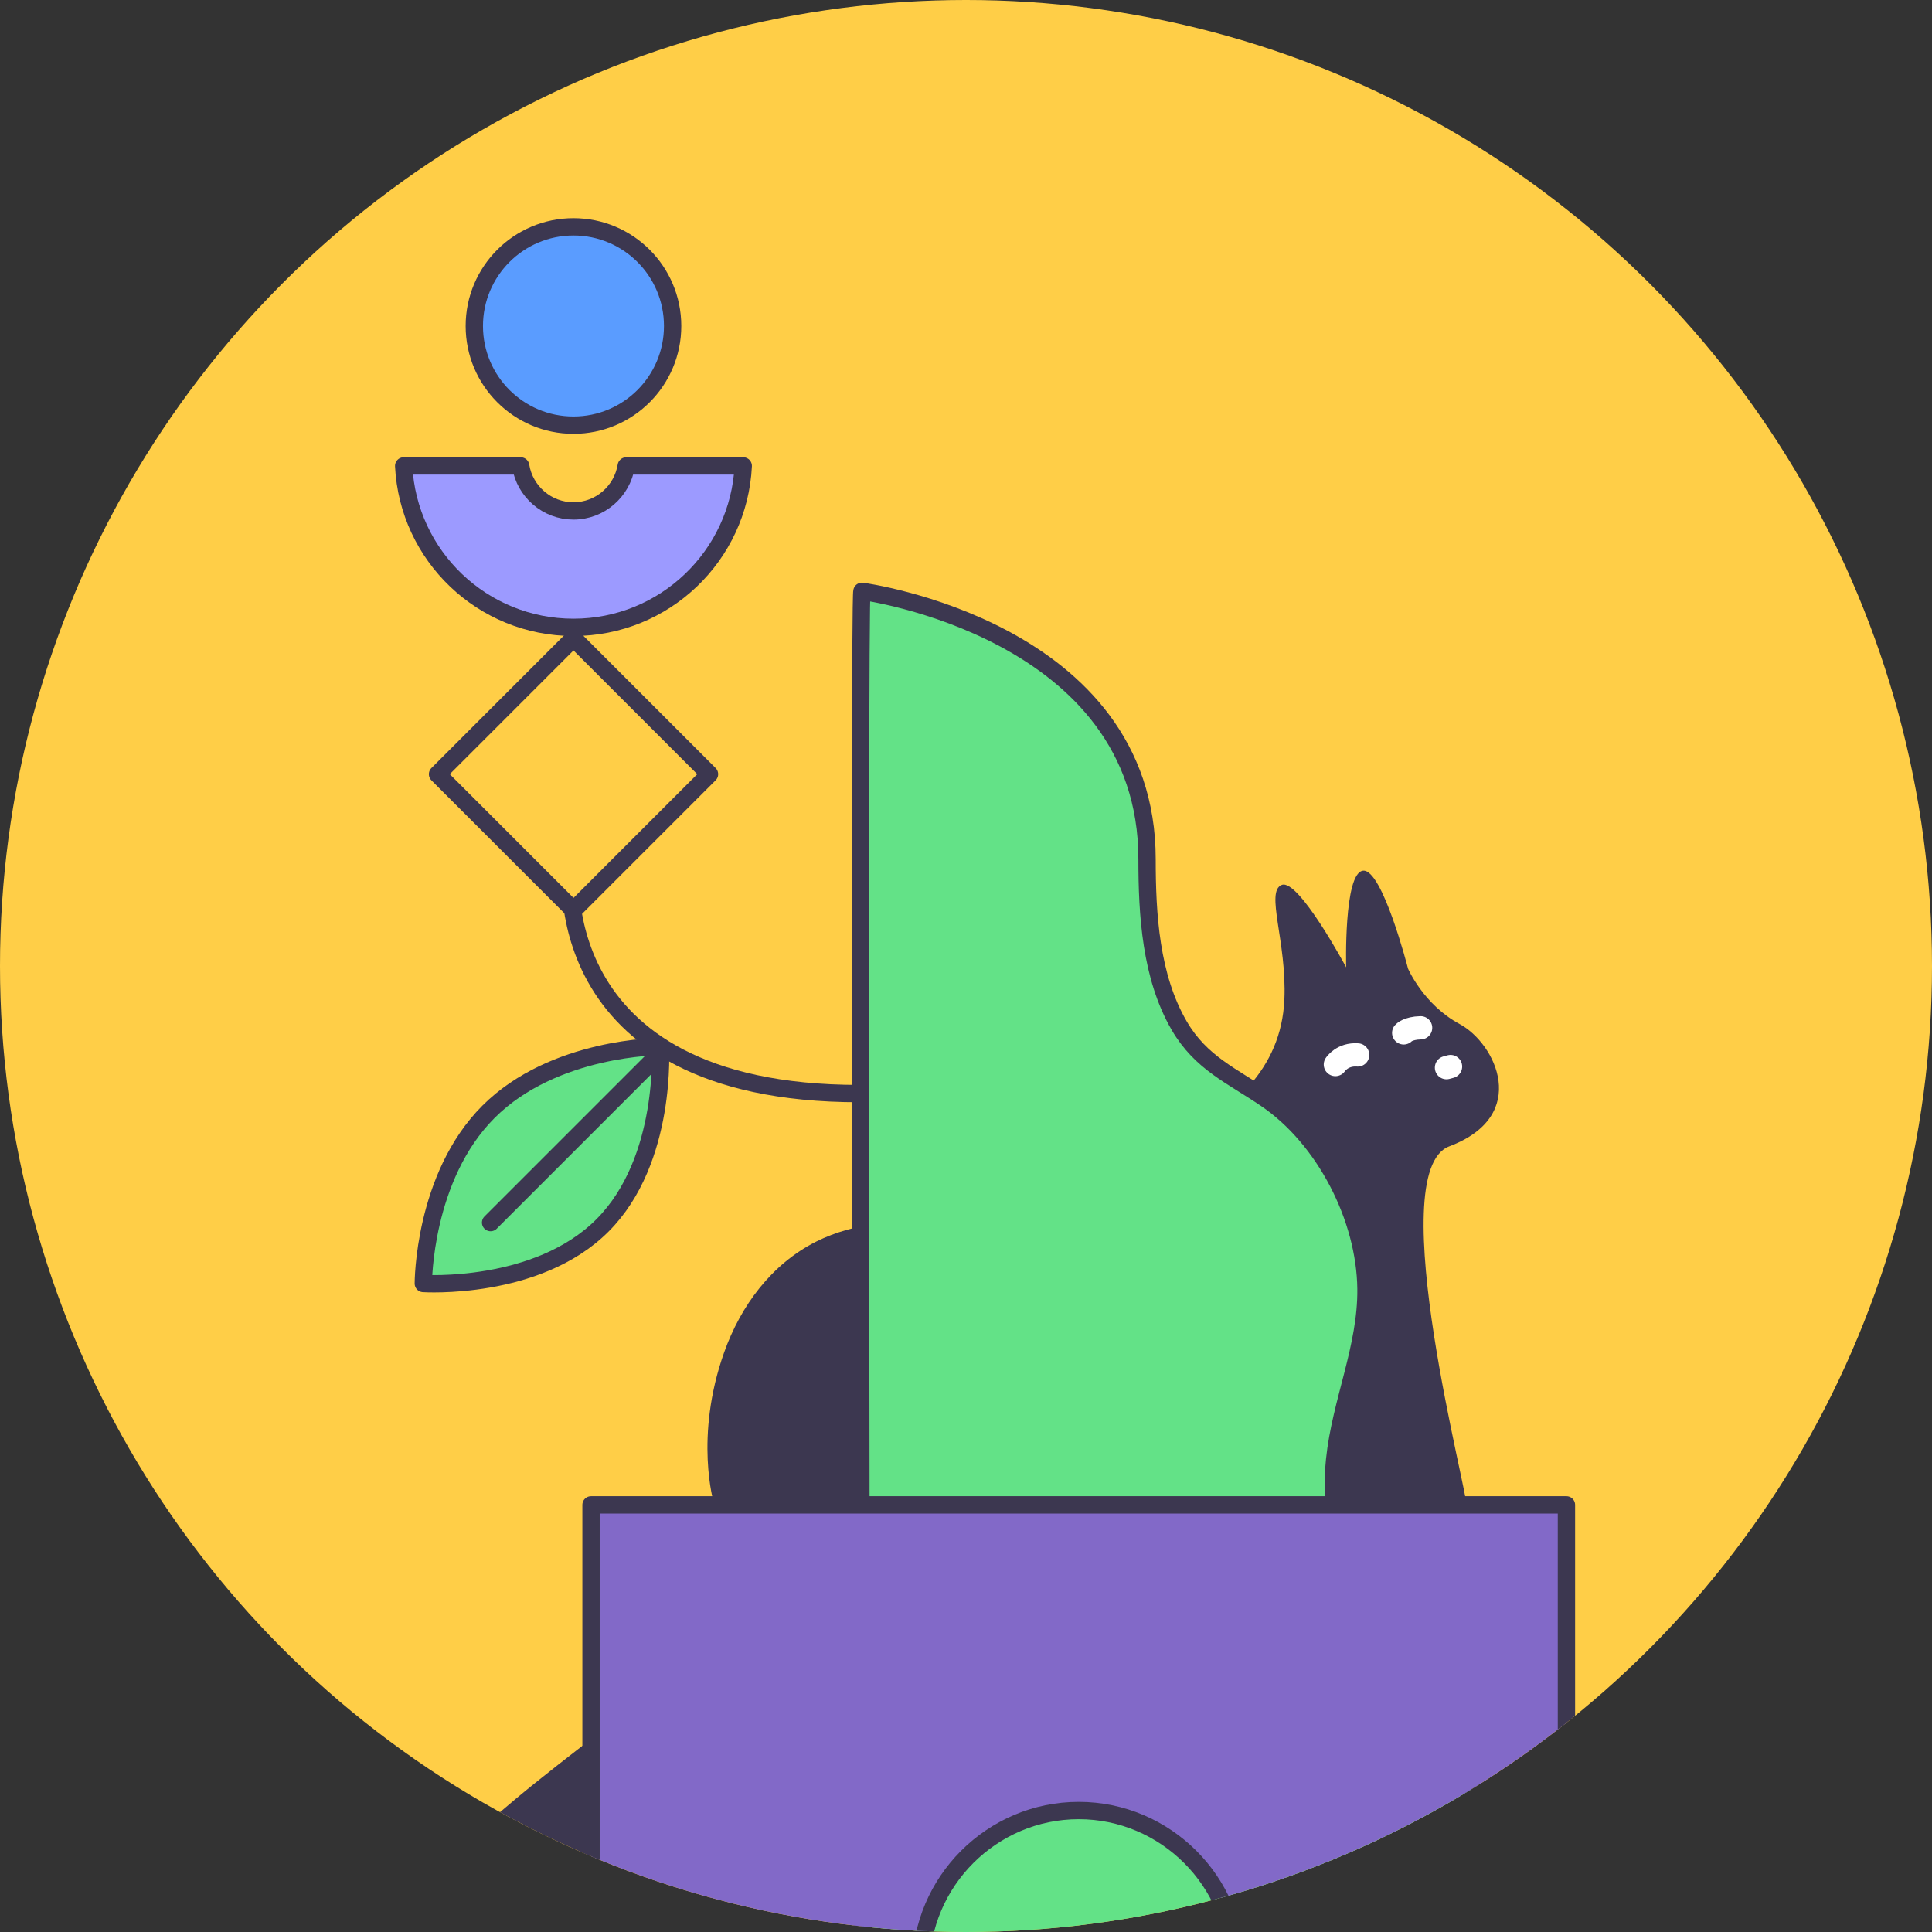 <?xml version="1.0" encoding="UTF-8"?><svg id="Layer_2" xmlns="http://www.w3.org/2000/svg" xmlns:xlink="http://www.w3.org/1999/xlink" viewBox="0 0 334.54 334.54"><rect x="0" y="0" width="334.54" height="334.54" fill="#333333" stroke="none"/><defs><style>.cls-1{stroke:#3c3750;stroke-width:3px;}.cls-1,.cls-2,.cls-3{fill:none;}.cls-1,.cls-3{stroke-linecap:round;stroke-linejoin:round;}.cls-4{clip-path:url(#clippath);}.cls-2,.cls-5,.cls-6,.cls-7,.cls-8,.cls-9,.cls-10{stroke-width:0px;}.cls-3{stroke:#fff;stroke-width:4.03px;}.cls-5{fill:#5a9cff;}.cls-6{fill:#3c3750;}.cls-7{fill:#9c9aff;}.cls-8{fill:#63e287;}.cls-9{fill:#8269c8;}.cls-10{fill:#ffce47;}</style><clipPath id="clippath"><circle class="cls-2" cx="167.27" cy="167.27" r="167.27"/></clipPath></defs><g id="Layer_1-2"><g class="cls-4"><circle class="cls-10" cx="167.27" cy="167.27" r="167.27"/><path class="cls-8" d="M114.34,181.21s1.3,19.67-10.04,31c-11.33,11.33-31,10.04-31,10.04,0,0-.04-18.41,11.29-29.74,11.33-11.33,29.74-11.29,29.74-11.29Z"/><line class="cls-1" x1="84.95" y1="211.7" x2="114.89" y2="181.76"/><path class="cls-1" d="M98.85,149.13s-5.35,40.23,49.95,40.23"/><path class="cls-6" d="M253.85,260.5c.89,0-14.72-57.54-2.9-62,14.12-5.33,8.03-17.84,1.78-21.19-6.24-3.35-8.92-9.59-8.92-9.59,0,0-4.46-17.39-7.81-16.95-3.35.45-2.9,16.73-2.9,16.73,0,0-8.25-15.39-11.15-14.27-2.9,1.12.89,9.81.45,19.85-.54,12.19-9.17,19.38-19.41,24.71-12.19,6.35-26.09,10.42-39.64,12.49-7.43,1.14-15.16,1.26-22.02,4.71-7.75,3.9-13.08,11.13-15.94,19.19-5.22,14.68-1.78,26.09-1.78,26.09l130.24.22Z"/><path class="cls-8" d="M149.25,102.39c-.59,0,0,252.74,0,252.74h111.21s2.97-40.44-14.27-61.25c-9.87-11.91-16.71-25.25-15.09-41.09,1.03-10.05,5.55-19.47,5.43-29.63-.14-12.27-7.13-25.96-17.29-32.87-5.92-4.03-11.27-6.21-15.04-12.67-4.95-8.49-5.58-19.27-5.58-28.84,0-39.84-49.36-46.39-49.36-46.39Z"/><path class="cls-3" d="M231.23,184.33s1.19-1.86,3.86-1.66"/><path class="cls-3" d="M243.06,178.85s.69-.82,2.93-.88"/><line class="cls-3" x1="250.47" y1="184.87" x2="251.17" y2="184.68"/><path class="cls-1" d="M149.25,102.39c-.59,0,0,252.74,0,252.74h111.21s2.97-40.44-14.27-61.25c-9.87-11.91-16.71-25.25-15.09-41.09,1.03-10.05,5.55-19.47,5.43-29.63-.14-12.27-7.13-25.96-17.29-32.87-5.92-4.03-11.27-6.21-15.04-12.67-4.95-8.49-5.58-19.27-5.58-28.84,0-39.84-49.36-46.39-49.36-46.39Z"/><path class="cls-1" d="M114.34,181.21s1.3,19.67-10.04,31c-11.33,11.33-31,10.04-31,10.04,0,0-.04-18.41,11.29-29.74,11.33-11.33,29.74-11.29,29.74-11.29Z"/><rect class="cls-10" x="82.65" y="117.4" width="33.3" height="33.3" transform="translate(123.88 -30.95) rotate(45)"/><path class="cls-7" d="M108.44,80.68c-.72,4.41-4.54,7.79-9.14,7.79s-8.43-3.38-9.14-7.79h-20.26c.77,15.57,13.64,27.95,29.4,27.95s28.63-12.38,29.4-27.95h-20.26Z"/><path class="cls-9" d="M102.34,260.58v140.35h57.11v-60.08c0-15.04,12.3-27.34,27.34-27.34h0c15.04,0,27.34,12.3,27.34,27.34v60.08h57.11v-140.35H102.34Z"/><path class="cls-6" d="M102.27,323.32c-5,4.31-9.49,9.04-13.11,14.59-2.89,4.43-6.86,11.46-2.73,16.31,3.82,4.49,10.68,2.5,15.12.15,5.2-2.76,9.53-6.85,13.93-10.69,2.96-2.58,6.16-5.08,10.04-6.03,3.3-.81,6.69-.27,8.4,2.99,1.05,2.01,1.13,4.41.66,6.63-2.97,14.2-19.14,24.85-32.61,27.19-10.74,1.87-23.89-1.13-32.41-10.11-8.81-9.29-6.48-23.98.15-33.15,5.15-7.13,11.79-13.17,19.48-19.62,4.3-3.61,11-8.77,12.93-10.26l.15,22Z"/><circle class="cls-5" cx="99.3" cy="56.45" r="17.17"/><rect class="cls-1" x="82.65" y="117.4" width="33.3" height="33.3" transform="translate(123.88 -30.95) rotate(45)"/><path class="cls-1" d="M108.44,80.68c-.72,4.41-4.54,7.79-9.14,7.79s-8.43-3.38-9.14-7.79h-20.26c.77,15.57,13.64,27.95,29.4,27.95s28.63-12.38,29.4-27.95h-20.26Z"/><path class="cls-1" d="M102.34,260.58v140.35h57.11v-60.08c0-15.04,12.3-27.34,27.34-27.34h0c15.04,0,27.34,12.3,27.34,27.34v60.08h57.11v-140.35H102.34Z"/><circle class="cls-1" cx="99.3" cy="56.45" r="17.17"/></g></g></svg>